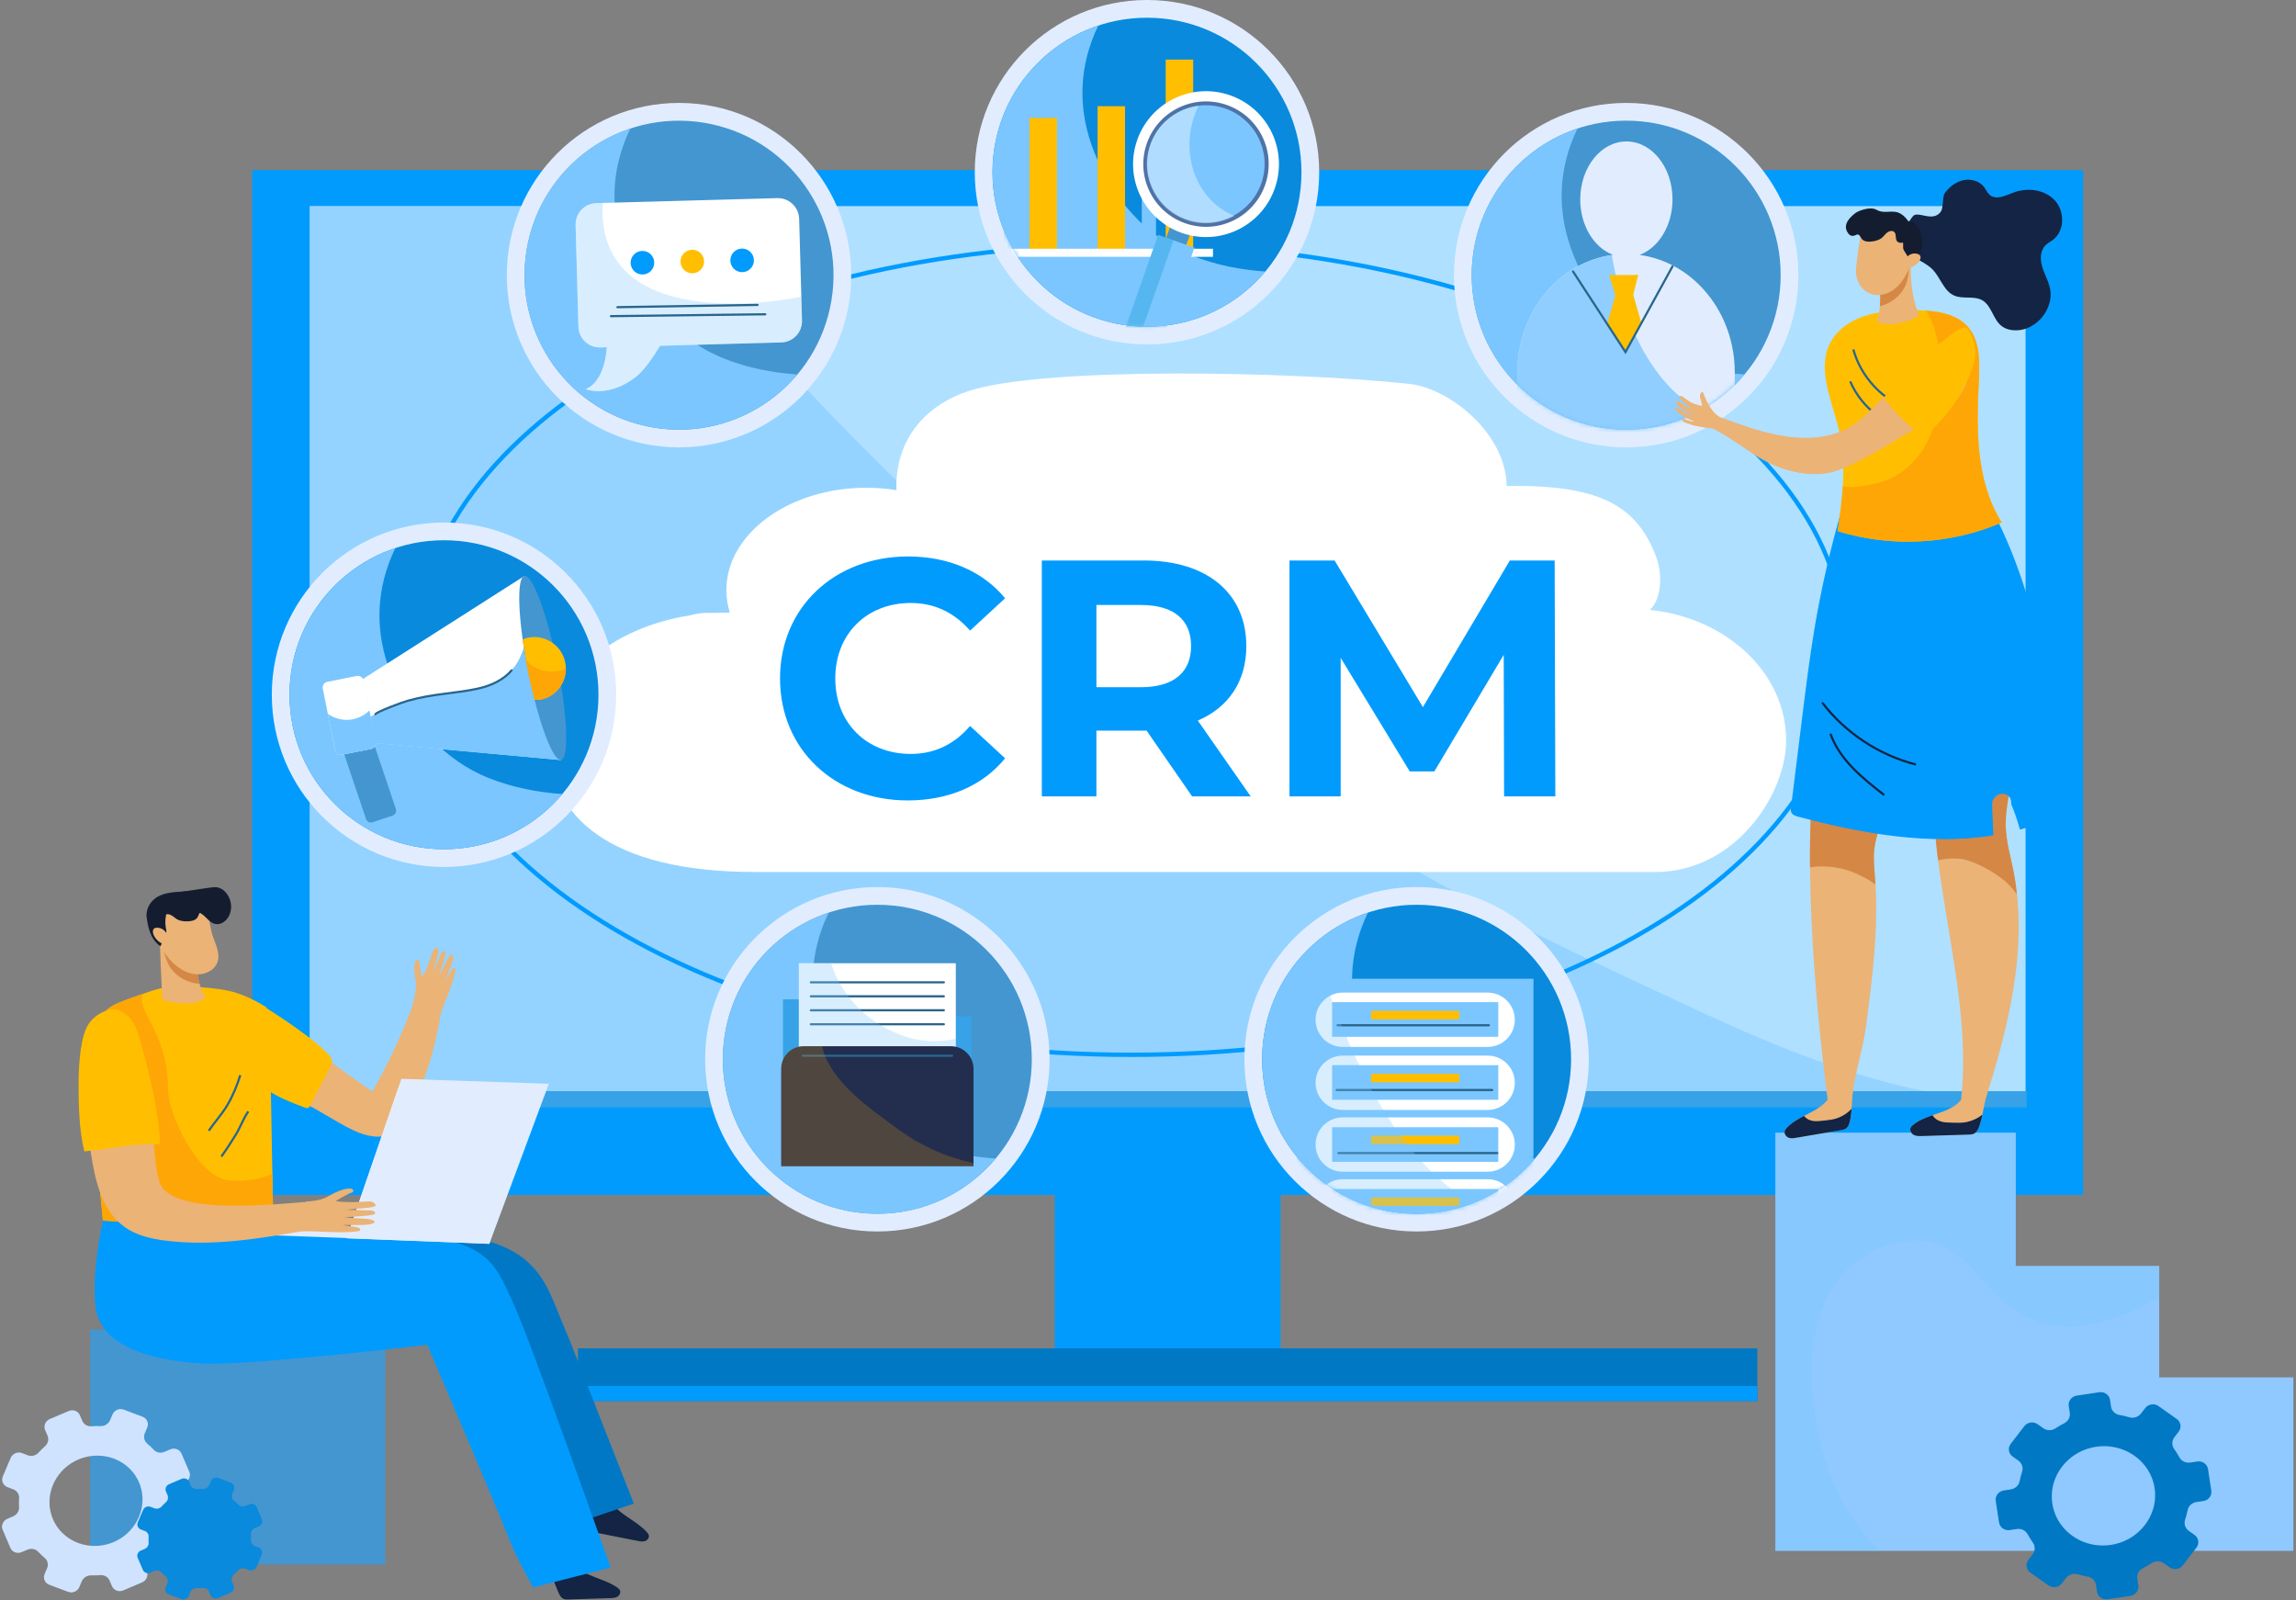 <svg width="528" height="368" viewBox="0 0 528 368" fill="none" xmlns="http://www.w3.org/2000/svg">
<rect x="0" y="0" width="528" height="368" fill="#808080" stroke="none"/>
<path d="M294.49 273.132H242.551V311.22H294.49V273.132Z" fill="#019BFE"/>
<path d="M404.129 310.038H132.906V322.153H404.129V310.038Z" fill="#0078C4"/>
<path d="M404.129 318.699H132.906V322.162H404.129V318.699Z" fill="#019BFE"/>
<path d="M479.057 39.121H57.984V274.784H479.057V39.121Z" fill="#019BFE"/>
<path d="M465.81 47.394H71.223V250.918H465.81V47.394Z" fill="#AFE0FF"/>
<path opacity="0.5" d="M437.208 249.72C421.581 245.952 406.664 239.861 392.103 233.118C377.492 226.349 362.824 219.557 348.445 212.326C271.284 173.543 202.702 115.753 149.614 47.394H71.231V250.918H442.546C440.753 250.546 438.976 250.15 437.208 249.72Z" fill="#7BC6FF"/>
<path d="M466.074 250.918H70.967V254.637H466.074V250.918Z" fill="#37A2E7"/>
<path d="M379.414 140.247C382.397 137.462 382.133 131.471 380.934 128.232C376.563 116.447 368.183 111.737 348.531 111.737C347.845 111.737 347.16 111.753 346.482 111.77C346.341 99.638 333.293 89.259 324.103 88.275C297.435 85.416 240.588 84.243 222.944 89.846C214.102 92.655 206.127 99.754 206.127 111.976C206.127 112.216 206.144 112.456 206.152 112.704C203.929 112.348 201.615 112.158 199.243 112.158C181.459 112.158 167.039 122.695 167.039 135.702C167.039 137.479 167.32 139.214 167.832 140.884C167.567 140.884 167.303 140.867 167.039 140.867C166.212 140.867 165.394 140.892 164.584 140.925H162.791C161.386 140.925 160.022 141.123 158.709 141.495C140.197 144.33 126.289 156.412 126.289 170.882C126.289 187.459 140.007 200.508 173.575 200.508H380.777C398.826 200.508 410.751 182.84 410.751 170.262C410.751 154.784 397.057 142.032 379.414 140.247Z" fill="white"/>
<path d="M179.379 156.007C179.379 139.661 191.932 127.959 208.823 127.959C218.195 127.959 226.029 131.372 231.136 137.57L223.079 145.007C219.434 140.826 214.864 138.652 209.443 138.652C199.295 138.652 192.089 145.784 192.089 156.007C192.089 166.237 199.295 173.361 209.443 173.361C214.864 173.361 219.443 171.188 223.079 166.932L231.136 174.369C226.021 180.642 218.195 184.055 208.741 184.055C191.932 184.055 179.379 172.353 179.379 156.007Z" fill="#019BFE"/>
<path d="M274.142 183.121L263.68 168.006H263.06H252.135V183.121H239.582V128.884H263.06C277.547 128.884 286.612 136.396 286.612 148.569C286.612 156.701 282.505 162.667 275.456 165.692L287.62 183.129H274.142V183.121ZM262.366 139.115H252.135V158.023H262.366C270.035 158.023 273.91 154.461 273.91 148.569C273.91 142.594 270.035 139.115 262.366 139.115Z" fill="#019BFE"/>
<path d="M345.887 183.121L345.805 150.577L329.847 177.386H324.195L308.311 151.272V183.121H296.535V128.885H306.915L327.219 162.593L347.21 128.885H357.515L357.672 183.129H345.887V183.121Z" fill="#019BFE"/>
<path d="M88.603 305.725H20.756V359.754H88.603V305.725Z" fill="#4496D0"/>
<path opacity="0.4" d="M36.094 339.566C40.118 330.607 52.903 328.608 61.398 326.847C71.951 324.657 81.992 322.451 88.603 314.113V305.725H20.756V359.754H40.788C37.019 353.92 33.061 346.317 36.094 339.566Z" fill="#4496D0"/>
<path d="M43.524 338.409L41.739 334.244C41.326 333.277 40.177 332.839 39.161 333.268L37.814 333.847C36.954 334.219 35.962 334.02 35.351 333.359C34.88 332.855 34.384 332.384 33.863 331.954C33.161 331.376 32.946 330.417 33.301 329.574L33.855 328.244C34.277 327.261 33.806 326.145 32.797 325.773L28.459 324.137C27.459 323.757 26.302 324.253 25.88 325.236L25.31 326.558C24.955 327.401 24.087 327.946 23.162 327.922C22.467 327.897 21.757 327.913 21.054 327.963C20.129 328.046 19.277 327.542 18.922 326.715L18.369 325.418C17.955 324.451 16.807 324.021 15.798 324.451L11.452 326.302C10.443 326.732 9.964 327.864 10.377 328.831L10.931 330.128C11.278 330.955 11.055 331.921 10.361 332.533C9.832 333.004 9.336 333.5 8.865 334.02C8.245 334.706 7.253 334.954 6.394 334.632L5.047 334.12C4.039 333.74 2.882 334.235 2.46 335.227L0.651 339.483C0.229 340.466 0.708 341.574 1.708 341.954L3.055 342.466C3.915 342.789 4.46 343.607 4.394 344.516C4.353 345.185 4.345 345.879 4.386 346.557C4.435 347.458 3.89 348.301 3.031 348.672L1.684 349.251C0.675 349.681 0.196 350.813 0.609 351.771L2.394 355.936C2.807 356.903 3.964 357.341 4.973 356.903L6.32 356.333C7.179 355.961 8.171 356.16 8.782 356.821C9.245 357.325 9.749 357.788 10.27 358.226C10.972 358.812 11.187 359.771 10.823 360.606L10.262 361.928C9.848 362.92 10.319 364.027 11.328 364.407L15.666 366.035C16.674 366.415 17.823 365.919 18.244 364.936L18.806 363.614C19.17 362.779 20.029 362.217 20.955 362.25C21.657 362.275 22.36 362.258 23.062 362.201C23.988 362.118 24.847 362.622 25.203 363.448L25.756 364.738C26.178 365.704 27.327 366.142 28.335 365.704L32.682 363.853C33.69 363.424 34.169 362.291 33.756 361.325L33.202 360.035C32.847 359.209 33.07 358.242 33.764 357.631C34.293 357.151 34.797 356.664 35.26 356.143C35.88 355.449 36.871 355.209 37.731 355.532L39.086 356.036C40.086 356.416 41.243 355.92 41.665 354.937L43.474 350.681C43.896 349.697 43.425 348.59 42.417 348.21L41.07 347.697C40.21 347.375 39.673 346.557 39.731 345.64C39.772 344.97 39.78 344.284 39.739 343.598C39.681 342.698 40.227 341.855 41.086 341.483L42.441 340.904C43.458 340.499 43.945 339.376 43.524 338.409ZM26.938 354.209C21.029 357.275 13.906 354.589 11.881 348.54C10.286 343.78 12.575 338.392 17.228 335.979C23.128 332.921 30.244 335.607 32.277 341.656C33.863 346.416 31.574 351.805 26.938 354.209Z" fill="#CFE3FF"/>
<path d="M60.217 349.325L59.027 346.557C58.755 345.912 57.986 345.623 57.317 345.912L56.416 346.293C55.846 346.541 55.184 346.408 54.78 345.97C54.466 345.64 54.135 345.326 53.788 345.036C53.325 344.648 53.176 344.012 53.416 343.45L53.788 342.566C54.069 341.913 53.755 341.169 53.086 340.921L50.201 339.83C49.532 339.574 48.763 339.905 48.491 340.566L48.111 341.442C47.871 342.004 47.301 342.367 46.681 342.351C46.218 342.334 45.747 342.342 45.276 342.384C44.664 342.433 44.094 342.103 43.855 341.557L43.483 340.698C43.21 340.062 42.441 339.764 41.772 340.053L38.88 341.285C38.21 341.574 37.888 342.318 38.161 342.962L38.533 343.822C38.764 344.375 38.615 345.02 38.153 345.425C37.805 345.739 37.475 346.069 37.161 346.417C36.748 346.871 36.087 347.036 35.516 346.821L34.616 346.483C33.946 346.235 33.178 346.557 32.897 347.218L31.69 350.053C31.409 350.706 31.723 351.441 32.392 351.697L33.285 352.036C33.864 352.251 34.219 352.796 34.178 353.4C34.153 353.846 34.145 354.309 34.178 354.755C34.211 355.35 33.847 355.92 33.277 356.16L32.384 356.54C31.715 356.821 31.393 357.581 31.665 358.217L32.855 360.986C33.136 361.63 33.897 361.92 34.574 361.63L35.475 361.25C36.045 361.002 36.706 361.135 37.111 361.573C37.425 361.903 37.756 362.217 38.103 362.506C38.566 362.895 38.715 363.531 38.475 364.093L38.103 364.969C37.83 365.63 38.144 366.366 38.814 366.614L41.698 367.704C42.367 367.952 43.136 367.63 43.417 366.977L43.788 366.093C44.028 365.531 44.598 365.167 45.218 365.184C45.681 365.201 46.152 365.184 46.623 365.151C47.243 365.093 47.813 365.432 48.044 365.977L48.416 366.837C48.689 367.481 49.458 367.771 50.127 367.481L53.019 366.25C53.689 365.961 54.011 365.209 53.73 364.572L53.366 363.713C53.127 363.168 53.276 362.523 53.738 362.11C54.094 361.796 54.424 361.465 54.738 361.118C55.151 360.664 55.813 360.498 56.383 360.713L57.284 361.052C57.953 361.308 58.713 360.978 59.002 360.317L60.201 357.482C60.482 356.821 60.168 356.094 59.498 355.837L58.597 355.499C58.027 355.284 57.672 354.738 57.705 354.135C57.73 353.689 57.738 353.234 57.713 352.78C57.672 352.185 58.036 351.615 58.614 351.375L59.515 350.995C60.176 350.722 60.49 349.97 60.217 349.325Z" fill="#098ADD"/>
<path d="M59.893 231.283C68.132 238.324 76.726 244.902 85.626 250.984C89.56 244.067 92.915 236.795 95.659 229.267C97.601 230.258 99.543 231.25 101.485 232.242C100.369 240.15 98.039 247.861 94.609 254.992C93.609 257.067 92.436 259.19 90.527 260.372C86.742 262.719 81.974 260.48 78.123 258.248C74.007 255.868 69.884 253.488 65.768 251.1C65.148 250.736 64.504 250.365 64.049 249.794C63.388 248.96 63.198 247.828 63.041 246.753C62.306 241.778 61.562 236.803 59.893 231.283Z" fill="#EBB376"/>
<path d="M75.256 242.167C75.777 242.696 76.314 243.299 76.331 244.043C76.347 244.547 76.107 245.026 75.868 245.481C74.356 248.389 72.843 251.29 71.331 254.199C71.215 254.414 71.091 254.645 70.868 254.744C70.604 254.86 70.298 254.761 70.033 254.662C65.24 252.86 60.133 250.819 57.315 246.547C55.538 243.853 54.894 240.58 54.555 237.374C54.357 235.489 54.274 233.465 55.249 231.837C56.224 230.209 57.629 229.44 59.183 230.515C59.183 230.515 70.488 237.308 75.256 242.167Z" fill="#FFBF00"/>
<path d="M94.693 231.862C95.247 229.853 95.941 226.87 95.544 225.226C95.28 224.118 95.065 222.11 95.528 221.127C95.652 220.871 95.983 220.623 96.263 220.804C96.462 220.928 96.462 221.176 96.462 221.375C96.462 222.168 97.197 225.292 97.156 224.565C97.999 223.242 98.834 220.92 99.263 219.424C99.362 219.077 99.453 218.714 99.701 218.441C99.949 218.168 100.519 217.821 100.8 218.135C101.148 218.524 100.015 221.73 99.619 223.523L101.428 219.276C101.577 218.929 102.015 218.507 102.346 218.796C102.792 219.185 101.486 222.556 101.065 224.432C101.693 223.118 102.321 221.796 102.949 220.482C103.197 219.953 103.957 219.094 104.164 219.689C104.536 220.771 103.156 223.399 102.47 225.374C102.949 224.581 103.437 223.788 103.916 222.994C104.073 222.73 104.461 222.449 104.718 222.697C104.85 222.821 104.825 223.011 104.792 223.168C104.007 226.606 102.784 229.168 101.412 232.853C99.503 231.754 96.321 233.399 94.693 231.862Z" fill="#EBB376"/>
<path d="M132.146 359.903C134.749 362.63 138.947 362.903 141.997 365.085C142.211 365.242 142.426 365.415 142.55 365.655C142.806 366.184 142.484 366.845 141.997 367.142C141.509 367.44 140.914 367.465 140.344 367.481C137.129 367.589 133.914 367.688 130.7 367.787C130.353 367.795 129.989 367.803 129.667 367.68C128.956 367.415 128.593 366.613 128.303 365.895C127.427 363.729 126.56 361.564 125.684 359.399C127.824 359.308 129.973 359.399 132.146 359.903Z" fill="#132444"/>
<path d="M140.369 345.086C142.294 348.334 146.319 349.54 148.798 352.358C148.972 352.557 149.145 352.771 149.211 353.044C149.344 353.614 148.873 354.185 148.335 354.366C147.798 354.54 147.203 354.432 146.65 354.325C143.493 353.697 140.336 353.077 137.179 352.449C136.84 352.383 136.485 352.309 136.196 352.11C135.568 351.689 135.394 350.829 135.27 350.069C134.906 347.763 134.543 345.458 134.188 343.144C136.287 343.532 138.369 344.111 140.369 345.086Z" fill="#132444"/>
<path d="M33.705 280.412C33.705 280.412 29.192 293.387 33.705 300.593C38.225 307.799 48.183 308.278 59.695 308.278C71.215 308.278 103.031 305.394 103.031 305.394C103.031 305.394 115.278 320.765 129.599 351.218L145.755 345.739C131.591 309.749 131.756 309.898 129.599 304.84C125.112 294.32 123.757 284.238 97.287 283.313C85.09 282.875 33.705 280.412 33.705 280.412Z" fill="#0078C5"/>
<path d="M23.673 280.668C23.673 280.668 21.003 292.304 22.003 300.593C23.458 312.708 44.366 313.501 48.622 313.559C60.142 313.716 98.271 309.245 98.271 309.245C98.271 309.245 110.89 338.847 114.494 347.524C118.568 357.341 117.502 355.672 122.609 365.027L140.401 360.44C140.401 360.44 122.187 308.741 118.047 299.742C113.271 289.346 112.039 284.238 85.578 283.313C73.38 282.875 23.673 280.668 23.673 280.668Z" fill="#019BFE"/>
<path opacity="0.4" d="M42.291 299.915C45.076 294.155 53.77 293.552 59.299 293.122C67.273 292.502 75.389 291.783 83.38 291.767C91.743 291.75 101.18 292.767 107.428 298.973C113.89 305.394 116.65 314.204 119.617 322.583C122.526 330.806 125.633 338.954 128.493 347.202C129.336 349.631 132.079 356.176 133.352 362.258L140.409 360.44C140.409 360.44 122.196 308.741 118.055 299.742C113.279 289.346 112.047 284.238 85.586 283.313C73.38 282.867 23.673 280.668 23.673 280.668C23.673 280.668 21.003 292.304 22.003 300.593C23.458 312.708 44.366 313.501 48.622 313.559C48.638 313.559 48.655 313.559 48.663 313.559C44.01 310.41 39.663 305.353 42.291 299.915Z" fill="#019BFE"/>
<path d="M92.306 248.067L79.703 284.718L112.528 286.007L126.213 249.208L92.306 248.067Z" fill="#E1EDFF"/>
<path d="M60.092 283.966L60.051 282.644L80.95 283.098L80.397 284.701L60.092 283.966Z" fill="#E1EDFF"/>
<path d="M109.338 284.453C95.132 279.578 89.661 263.455 91.81 249.53L79.703 284.726L112.528 286.015L112.784 285.329C111.618 285.123 110.47 284.842 109.338 284.453Z" fill="#E1EDFF"/>
<path d="M61.265 231.614C59.257 230.333 56.356 228.862 53.612 228.085C50.175 227.11 42.935 226.647 39.373 226.887C36.696 227.068 34.051 228.085 29.068 229.886C23.986 231.721 23.11 232.911 21.226 239.15C19.912 243.497 23.672 280.668 23.672 280.668L62.868 282.991L62.306 251.629L61.265 231.614Z" fill="#FFBF00"/>
<path d="M52.67 271.413C45.58 270.71 38.646 256.422 38.646 250.34C38.646 237.084 30.895 232.233 33.002 228.49C31.862 228.887 30.572 229.358 29.068 229.903C23.986 231.738 23.11 232.928 21.226 239.167C19.912 243.514 23.672 280.685 23.672 280.685L62.868 283.007L62.636 269.942C59.513 271.157 56.182 271.76 52.67 271.413Z" fill="#FFA607"/>
<path d="M48.008 260.009C49.338 258.025 51.082 256.182 52.322 254.05C53.594 251.869 54.545 249.546 55.255 247.216" stroke="#29658C" stroke-width="0.5" stroke-miterlimit="10"/>
<path d="M50.908 265.934C52.057 264.339 53.172 262.628 54.206 260.951C55.272 259.223 55.966 257.174 57.106 255.571" stroke="#29658C" stroke-width="0.5" stroke-miterlimit="10"/>
<path d="M28.383 237.464C33.87 240.77 33.027 246.596 34.292 252.43C35.49 257.959 35.06 266.33 36.639 271.735C38.986 279.776 63.885 276.842 71.892 276.239C70.777 278.305 70.314 280.644 70.579 282.916C59.868 284.776 48.91 286.643 38.118 285.28C35.126 284.899 32.11 284.247 29.598 282.759C24.143 279.511 22.301 273.181 21.276 267.372C20.185 261.165 19.557 254.885 19.383 248.596C19.301 245.662 19.392 242.522 21.251 240.092C23.11 237.655 27.201 236.745 28.383 237.464Z" fill="#EBB376"/>
<path d="M31.045 235.903C32.441 238.927 36.648 254.81 36.796 263.099C30.541 262.86 25.624 264.157 19.384 264.76C18.211 259.827 18.07 254.414 18.07 249.348C18.07 244.39 18.558 238.15 20.409 235.415C22.169 232.828 25.715 231.498 27.334 232.299C27.921 232.58 29.871 233.374 31.045 235.903Z" fill="#FFBF00"/>
<path d="M70.406 276.305C72.959 276.082 74.124 275.892 75.843 274.875C76.992 274.189 79.215 273.223 80.545 273.297C80.892 273.313 81.322 273.545 81.24 273.892C81.182 274.132 80.909 274.231 80.669 274.305C79.76 274.611 76.496 276.52 77.314 276.198C79.207 276.512 82.24 276.445 84.157 276.288C84.603 276.255 85.058 276.206 85.487 276.338C85.909 276.47 86.553 276.9 86.322 277.288C86.033 277.776 81.843 277.892 79.612 278.189C81.504 278.239 83.397 278.288 85.289 278.338C85.752 278.354 86.429 278.619 86.239 279.057C85.983 279.635 81.537 279.652 79.19 279.958L84.562 280.288C85.281 280.338 86.603 280.743 86.008 281.172C84.934 281.949 81.297 281.61 78.727 281.693C79.851 281.858 80.983 282.032 82.107 282.197C82.479 282.255 82.975 282.528 82.802 282.875C82.719 283.057 82.487 283.098 82.297 283.123C78 283.668 74.215 283.057 69.381 283.123C69.786 280.842 69.356 278.495 70.406 276.305Z" fill="#EBB376"/>
<path d="M45.257 221.912C45.315 224.54 45.976 227.151 47.183 229.506C45.48 230.845 43.059 230.845 40.877 230.63C39.795 230.523 38.704 230.374 37.704 229.977C37.597 229.928 37.473 229.878 37.407 229.787C37.332 229.688 37.324 229.556 37.316 229.44C37.051 224.73 36.853 220.011 36.721 215.301C38.886 215.945 41.258 215.507 43.448 216.053C43.654 216.102 43.877 216.168 44.034 216.309C44.233 216.482 44.332 216.739 44.406 216.986C44.968 218.738 45.224 220.557 45.257 221.912Z" fill="#EBB376"/>
<path d="M39.365 222.771C37.721 220.573 37.737 217.747 36.721 215.301C38.886 215.945 41.249 215.507 43.439 216.053C43.654 216.102 43.869 216.168 44.034 216.309C44.233 216.482 44.332 216.739 44.406 216.986C44.968 218.738 45.233 220.557 45.257 221.912C45.29 223.366 45.514 224.812 45.91 226.217C43.34 226.027 40.886 224.812 39.365 222.771Z" fill="#D58745"/>
<path d="M47.655 209.838C48.2 211.425 48.291 213.111 48.762 214.714C49.415 216.904 50.77 219.16 49.985 221.3C49.349 223.036 47.366 224.085 45.465 224.052C43.556 224.027 41.771 223.102 40.325 221.887C37.556 219.557 35.854 216.086 35.747 212.549C35.714 211.375 35.763 210.351 37.052 209.334C38.515 208.177 39.92 207.665 41.755 207.227C44.366 206.624 47.118 208.26 47.655 209.838Z" fill="#EBB376"/>
<path d="M43.87 205.227C46.011 205.64 47.746 207.533 47.928 209.632C47.945 209.789 47.945 209.954 47.845 210.07C47.672 210.293 47.3 210.21 47.052 210.061C46.804 209.913 46.548 209.706 46.259 209.747C45.788 209.813 45.697 210.417 45.49 210.83C45.102 211.59 44.11 211.822 43.234 211.855C42.366 211.888 41.457 211.805 40.705 211.375C40.201 211.086 39.788 210.64 39.259 210.384C38.73 210.127 37.986 210.119 37.656 210.599C37.243 211.194 37.763 212.061 37.425 212.698C37.193 213.127 36.639 213.301 36.144 213.276C35.226 213.218 34.4 212.582 34.012 211.772C33.623 210.962 33.623 210.012 33.879 209.152C34.144 208.243 34.681 207.417 35.408 206.797C37.127 205.318 39.623 205.128 41.928 205.012C42.837 204.962 43.854 204.946 43.87 205.227Z" fill="#141D30"/>
<path d="M41.615 205.078C43.813 204.756 46.011 204.434 48.209 204.111C48.813 204.02 49.432 203.938 50.036 204.053C50.879 204.219 51.589 204.772 52.102 205.425C53.259 206.913 53.482 208.987 52.655 210.623C52.085 211.747 50.837 212.722 49.523 212.466C48.151 212.193 47.424 210.78 46.243 210.061C45.995 209.913 45.672 209.789 45.4 209.896C45.243 209.962 45.127 210.094 44.995 210.202C44.573 210.541 43.937 210.607 43.4 210.441C42.863 210.276 42.416 209.913 42.069 209.491C41.036 208.235 40.855 206.425 41.615 205.078Z" fill="#141D30"/>
<path d="M38.409 209.532C37.996 210.871 37.913 212.309 38.194 213.681C38.227 213.863 38.268 214.053 38.26 214.243C38.243 214.458 38.161 214.656 38.078 214.854C37.69 215.763 37.301 216.672 36.913 217.582C35.293 216.557 34.103 214.466 33.74 210.871C33.674 210.235 33.797 210.161 34.153 209.623C34.731 208.756 35.954 208.648 37.004 208.706C37.351 208.723 37.706 208.747 37.996 208.929C38.293 209.103 38.483 209.483 38.409 209.532Z" fill="#141D30"/>
<path d="M38.193 214.482C37.746 213.697 36.788 213.226 35.887 213.334C34.284 213.532 35.474 216.606 38.077 217.284C38.441 217.383 38.903 217.391 39.118 217.094C39.292 216.854 39.242 216.524 39.16 216.243C38.936 215.449 38.556 214.706 38.193 214.482Z" fill="#EBB376"/>
<path d="M260.146 242.547C350.852 242.547 424.384 200.819 424.384 149.346C424.384 97.873 350.852 56.145 260.146 56.145C169.44 56.145 95.908 97.873 95.908 149.346C95.908 200.819 169.44 242.547 260.146 242.547Z" stroke="#019BFE" stroke-miterlimit="10"/>
<path d="M141.708 159.75C141.708 181.625 123.973 199.351 102.107 199.351C80.232 199.351 62.506 181.625 62.506 159.75C62.506 137.876 80.232 120.15 102.107 120.15C123.973 120.15 141.708 137.876 141.708 159.75Z" fill="#E1EDFF"/>
<path d="M137.626 159.751C137.626 179.369 121.726 195.277 102.099 195.277C82.48 195.277 66.572 179.377 66.572 159.751C66.572 140.132 82.48 124.224 102.099 124.224C121.726 124.224 137.626 140.132 137.626 159.751Z" fill="#098ADD"/>
<path d="M112.478 178.939C101.892 174.75 94.322 165.824 90.091 155.412C85.951 145.222 86.463 135.256 90.909 126.034C76.778 130.727 66.58 144.041 66.58 159.75C66.58 179.369 82.488 195.277 102.107 195.277C113.032 195.277 122.8 190.344 129.32 182.584C123.568 182.195 117.916 181.088 112.478 178.939Z" fill="#7BC6FF"/>
<mask id="mask0_2202_3197" style="mask-type:luminance" maskUnits="userSpaceOnUse" x="66" y="124" width="72" height="72">
<path d="M137.624 159.751C137.624 179.369 121.724 195.277 102.097 195.277C82.478 195.277 66.57 179.377 66.57 159.751C66.57 140.132 82.478 124.224 102.097 124.224C121.724 124.224 137.624 140.132 137.624 159.751Z" fill="white"/>
</mask>
<g mask="url(#mask0_2202_3197)">
<path d="M91.041 186.022C91.256 186.642 90.917 187.311 90.306 187.518L85.686 189.079C85.066 189.286 84.397 188.955 84.182 188.336L78.257 170.766C78.05 170.147 78.381 169.477 79.001 169.271L83.62 167.709C84.24 167.502 84.909 167.833 85.116 168.453L91.041 186.022Z" fill="#4496D0"/>
<path d="M86.413 170.659C86.554 171.37 86.091 172.064 85.38 172.204L78.604 173.551C77.893 173.692 77.199 173.229 77.058 172.518L74.232 158.329C74.092 157.619 74.555 156.924 75.265 156.784L82.033 155.437C82.752 155.296 83.447 155.759 83.587 156.47L86.413 170.659Z" fill="white"/>
<path d="M129.022 174.75L86.355 170.849L83.43 156.147L120.593 132.438L129.022 174.75Z" fill="white"/>
<path d="M86.206 170.882L85.189 164.816C89.908 161.924 95.313 160.428 100.238 159.751C106.99 158.833 116.378 158.371 119.584 151.156C120.6 148.867 121.501 146.132 122.782 144.198L128.881 174.783L86.206 170.882Z" fill="#7BC6FF"/>
<path d="M128.188 152.925C130.519 164.61 130.891 174.378 129.023 174.75C127.155 175.122 123.759 165.957 121.428 154.272C119.098 142.586 118.726 132.818 120.594 132.446C122.461 132.075 125.858 141.239 128.188 152.925Z" fill="#4496D0"/>
<path d="M86.348 164.221C86.62 163.676 92.413 161.511 93.752 161.139C96.892 160.263 99.372 159.899 102.14 159.536C104.776 159.189 107.462 158.899 110.073 158.304C112.982 157.651 115.817 156.304 117.651 154.148" stroke="#29658C" stroke-width="0.5" stroke-miterlimit="10" stroke-linecap="round"/>
<path d="M122.933 160.932C122.074 157.519 121.065 152.966 120.859 151.173C120.735 150.131 120.396 148.652 120.189 147.041C120.545 146.908 121.049 146.702 121.437 146.628C125.379 145.842 129.205 148.396 129.99 152.338C130.776 156.28 128.222 160.106 124.28 160.891C123.859 160.974 123.338 160.916 122.933 160.932Z" fill="#FFBF00"/>
<path d="M124.437 154.04C122.941 153.569 121.792 152.801 120.949 151.801C121.272 153.875 122.164 157.858 122.941 160.932C123.346 160.924 123.866 160.974 124.28 160.891C127.759 160.197 130.155 157.131 130.13 153.71C128.395 154.553 126.164 154.594 124.437 154.04Z" fill="#FFA607"/>
<path d="M86.413 170.659L84.959 163.37C83.438 164.899 81.091 165.758 78.934 165.494C77.529 165.32 76.356 164.841 75.381 164.13L77.058 172.527C77.199 173.237 77.893 173.7 78.604 173.56L85.38 172.213C86.091 172.064 86.554 171.37 86.413 170.659Z" fill="#7BC6FF"/>
</g>
<path d="M195.752 63.269C195.752 85.144 178.018 102.87 156.152 102.87C134.277 102.87 116.551 85.144 116.551 63.269C116.551 41.394 134.285 23.668 156.152 23.668C178.018 23.668 195.752 41.402 195.752 63.269Z" fill="#E1EDFF"/>
<path d="M191.206 69.046C194.391 49.686 181.278 31.41 161.918 28.226C142.558 25.041 124.282 38.154 121.098 57.514C117.914 76.874 131.026 95.149 150.386 98.334C169.746 101.518 188.022 88.406 191.206 69.046Z" fill="#4496D0"/>
<path d="M166.523 82.457C155.937 78.268 148.367 69.343 144.136 58.93C139.996 48.741 140.508 38.774 144.954 29.552C130.823 34.246 120.625 47.559 120.625 63.269C120.625 82.887 136.533 98.795 156.152 98.795C167.077 98.795 176.845 93.862 183.365 86.102C177.613 85.713 171.961 84.614 166.523 82.457Z" fill="#7BC6FF"/>
<path d="M184.432 73.707C184.506 76.409 182.374 78.665 179.672 78.739L138.046 79.888C135.344 79.962 133.088 77.83 133.014 75.128L132.369 51.741C132.295 49.039 134.427 46.783 137.129 46.708L178.746 45.559C181.449 45.485 183.705 47.617 183.779 50.319L184.432 73.707Z" fill="white"/>
<path d="M134.65 89.466C134.65 89.466 137.749 88.706 139.047 83.169C140.344 77.632 139.022 72.013 139.022 72.013L154.616 74.384C154.616 74.384 150.054 83.755 146.071 86.788C139.741 91.606 134.65 89.466 134.65 89.466Z" fill="white"/>
<path d="M150.452 60.343C150.485 61.839 149.303 63.087 147.799 63.12C146.303 63.153 145.063 61.971 145.022 60.476C144.989 58.98 146.171 57.732 147.667 57.699C149.179 57.658 150.419 58.839 150.452 60.343Z" fill="#019BFE"/>
<path d="M161.914 60.071C161.947 61.567 160.765 62.806 159.27 62.847C157.774 62.88 156.526 61.699 156.493 60.203C156.46 58.707 157.642 57.459 159.146 57.426C160.641 57.385 161.881 58.575 161.914 60.071Z" fill="#FFBF00"/>
<path d="M173.375 59.806C173.408 61.302 172.226 62.542 170.731 62.583C169.235 62.616 167.987 61.434 167.954 59.93C167.921 58.434 169.103 57.195 170.598 57.154C172.094 57.12 173.342 58.302 173.375 59.806Z" fill="#019BFE"/>
<path opacity="0.3" d="M163.921 69.632C156.483 69.095 147.914 67.244 142.864 61.253C139.286 57.005 138.27 51.865 138.617 46.667L137.129 46.708C134.427 46.782 132.295 49.038 132.369 51.741L133.014 75.128C133.088 77.83 135.344 79.962 138.046 79.888L139.542 79.847C139.46 80.929 139.311 82.045 139.046 83.169C137.741 88.705 134.65 89.466 134.65 89.466C134.65 89.466 139.741 91.614 146.071 86.788C148.054 85.284 150.17 82.218 151.798 79.508L179.664 78.739C182.366 78.665 184.498 76.409 184.424 73.706L184.275 68.244C177.565 69.5 170.697 70.12 163.921 69.632Z" fill="#7BC6FF"/>
<path d="M141.988 70.632L174.218 70.112" stroke="#29658C" stroke-width="0.5" stroke-miterlimit="10" stroke-linecap="round"/>
<path d="M140.492 72.698L175.986 72.268" stroke="#29658C" stroke-width="0.5" stroke-miterlimit="10" stroke-linecap="round"/>
<path d="M303.366 39.601C303.366 61.475 285.64 79.202 263.765 79.202C241.89 79.202 224.164 61.475 224.164 39.601C224.164 17.726 241.899 2.88697e-06 263.765 2.88697e-06C285.64 -0.008 303.366 17.726 303.366 39.601Z" fill="#E1EDFF"/>
<path d="M299.292 39.601C299.292 59.219 283.384 75.128 263.765 75.128C244.146 75.128 228.238 59.219 228.238 39.601C228.238 19.982 244.146 4.074 263.765 4.074C283.384 4.074 299.292 19.974 299.292 39.601Z" fill="#098ADD"/>
<path d="M274.136 58.781C263.558 54.592 255.98 45.667 251.749 35.262C247.609 25.073 248.121 15.107 252.567 5.884C238.436 10.578 228.238 23.891 228.238 39.601C228.238 59.219 244.146 75.127 263.765 75.127C274.69 75.127 284.458 70.194 290.978 62.434C285.235 62.037 279.582 60.938 274.136 58.781Z" fill="#7BC6FF"/>
<mask id="mask1_2202_3197" style="mask-type:luminance" maskUnits="userSpaceOnUse" x="228" y="4" width="72" height="72">
<path d="M299.292 39.601C299.292 59.219 283.384 75.128 263.765 75.128C244.146 75.128 228.238 59.219 228.238 39.601C228.238 19.982 244.146 4.074 263.765 4.074C283.384 4.074 299.292 19.974 299.292 39.601Z" fill="white"/>
</mask>
<g mask="url(#mask1_2202_3197)">
<path d="M243.054 27.114H236.732V58.021H243.054V27.114Z" fill="#FFBF00"/>
<path d="M258.724 24.42H252.402V58.021H258.724V24.42Z" fill="#FFBF00"/>
<path d="M274.392 13.701H268.07V58.021H274.392V13.701Z" fill="#FFBF00"/>
<path d="M234.038 33.114H230.773V58.029H234.038V33.114Z" fill="#7BC6FF"/>
<path d="M248.973 33.114H245.717V58.029H248.973V33.114Z" fill="#7BC6FF"/>
<path d="M265.838 33.114H262.574V58.029H265.838V33.114Z" fill="#7BC6FF"/>
<path d="M278.945 57.195H186.529V59.054H278.945V57.195Z" fill="white"/>
<path d="M262.667 85.11C262.221 86.383 260.816 87.052 259.544 86.606C258.271 86.16 257.593 84.755 258.048 83.482L270.278 48.749C270.725 47.476 272.13 46.799 273.402 47.253C274.675 47.7 275.353 49.104 274.898 50.377L262.667 85.11Z" fill="#4496D0"/>
<path d="M266.319 54.022L256.047 83.201C255.237 85.507 256.443 88.036 258.757 88.846C261.063 89.656 263.592 88.449 264.402 86.135L274.674 56.955L266.319 54.022Z" fill="#7BC6FF"/>
<path opacity="0.3" d="M263.046 87.97C260.74 87.16 259.525 84.631 260.344 82.325L269.872 55.277L266.327 54.029L256.055 83.21C255.245 85.515 256.451 88.044 258.765 88.854C260.327 89.407 261.988 89.027 263.153 88.003C263.112 87.986 263.079 87.978 263.046 87.97Z" fill="#0093CC"/>
<path d="M293.374 42.667C290.656 51.517 281.268 56.492 272.417 53.773C263.558 51.055 258.591 41.667 261.31 32.816C264.029 23.965 273.417 18.991 282.268 21.709C291.127 24.428 296.093 33.816 293.374 42.667Z" fill="white"/>
<path d="M291.118 41.972C288.779 49.584 280.714 53.856 273.103 51.517C265.492 49.179 261.219 41.113 263.558 33.502C265.897 25.891 273.962 21.618 281.573 23.957C289.184 26.296 293.457 34.361 291.118 41.972Z" fill="#4E73A8"/>
<path d="M290.22 41.659C288.03 48.782 280.476 52.782 273.353 50.592C266.229 48.402 262.23 40.849 264.42 33.733C266.61 26.61 274.155 22.61 281.286 24.8C288.41 26.982 292.41 34.535 290.22 41.659Z" fill="#7BC6FF"/>
<path opacity="0.4" d="M274.449 27.279C274.772 26.246 275.16 25.255 275.615 24.321C270.483 24.965 265.946 28.527 264.326 33.791C262.128 40.948 266.144 48.534 273.301 50.741C276.97 51.873 280.755 51.36 283.87 49.633C275.755 46.41 271.549 36.684 274.449 27.279Z" fill="white"/>
</g>
<path d="M241.362 243.572C241.362 265.446 223.627 283.172 201.761 283.172C179.886 283.172 162.16 265.446 162.16 243.572C162.16 221.705 179.886 203.971 201.761 203.971C223.627 203.971 241.362 221.705 241.362 243.572Z" fill="#E1EDFF"/>
<path d="M237.28 243.572C237.28 263.19 221.38 279.098 201.753 279.098C182.135 279.098 166.227 263.19 166.227 243.572C166.227 223.953 182.135 208.045 201.753 208.045C221.38 208.045 237.28 223.953 237.28 243.572Z" fill="#4496D0"/>
<path d="M212.132 262.76C201.546 258.571 193.976 249.646 189.745 239.233C185.605 229.044 186.117 219.077 190.563 209.855C176.432 214.549 166.234 227.862 166.234 243.572C166.234 263.19 182.142 279.098 201.761 279.098C212.686 279.098 222.454 274.165 228.974 266.397C223.223 266.016 217.57 264.917 212.132 262.76Z" fill="#7BC6FF"/>
<path d="M206.9 233.68C205.586 231.374 202.809 229.787 199.586 229.787H180.059V233.68V235.936V265.066H223.444V233.68H206.9Z" fill="#37A2E7"/>
<path d="M219.802 221.49H183.713V250.521H219.802V221.49Z" fill="white"/>
<path d="M217.05 225.878H186.465" stroke="#29658C" stroke-width="0.5" stroke-miterlimit="10" stroke-linecap="round"/>
<path d="M217.05 229.093H186.465" stroke="#29658C" stroke-width="0.5" stroke-miterlimit="10" stroke-linecap="round"/>
<path d="M217.05 232.308H186.465" stroke="#29658C" stroke-width="0.5" stroke-miterlimit="10" stroke-linecap="round"/>
<path d="M217.05 235.522H186.465" stroke="#29658C" stroke-width="0.5" stroke-miterlimit="10" stroke-linecap="round"/>
<path opacity="0.3" d="M208.753 238.514C200.58 236.035 193.671 229.688 191.134 221.498H183.713V250.53H219.802V238.844C216.24 239.646 212.513 239.646 208.753 238.514Z" fill="#7BC6FF"/>
<path d="M223.875 268.165V245.77C223.875 242.902 221.553 240.572 218.685 240.572H184.836C181.969 240.572 179.646 242.894 179.646 245.77V268.165H223.875Z" fill="#232E4F"/>
<path d="M218.942 242.761H184.613" stroke="#29658C" stroke-width="0.5" stroke-miterlimit="10" stroke-linecap="round"/>
<path opacity="0.2" d="M206.802 259.843C200.695 255.397 190.778 248.728 189.051 240.58H184.836C181.969 240.58 179.646 242.902 179.646 245.778V268.173H223.875V267.446C217.851 266.165 212.049 263.661 206.802 259.843Z" fill="#FFA607"/>
<path d="M365.372 243.572C365.372 265.446 347.637 283.172 325.771 283.172C303.896 283.172 286.17 265.446 286.17 243.572C286.17 221.705 303.896 203.971 325.771 203.971C347.645 203.971 365.372 221.705 365.372 243.572Z" fill="#E1EDFF"/>
<path d="M361.298 243.572C361.298 263.19 345.389 279.098 325.771 279.098C306.152 279.098 290.244 263.19 290.244 243.572C290.244 223.953 306.152 208.045 325.771 208.045C345.389 208.045 361.298 223.953 361.298 243.572Z" fill="#098ADD"/>
<path d="M336.142 262.76C325.556 258.571 317.986 249.646 313.755 239.233C309.615 229.044 310.127 219.077 314.573 209.855C300.442 214.549 290.244 227.862 290.244 243.572C290.244 263.19 306.152 279.098 325.771 279.098C336.696 279.098 346.464 274.165 352.984 266.405C347.241 266.016 341.588 264.917 336.142 262.76Z" fill="#7BC6FF"/>
<mask id="mask2_2202_3197" style="mask-type:luminance" maskUnits="userSpaceOnUse" x="290" y="208" width="72" height="72">
<path d="M361.298 243.572C361.298 263.19 345.389 279.098 325.771 279.098C306.152 279.098 290.244 263.19 290.244 243.572C290.244 223.953 306.152 208.045 325.771 208.045C345.389 208.045 361.298 223.953 361.298 243.572Z" fill="white"/>
</mask>
<g mask="url(#mask2_2202_3197)">
<path d="M352.643 225.06H298.25V289.395H352.643V225.06Z" fill="#7BC6FF"/>
<path d="M348.354 248.968C348.354 252.422 345.553 255.224 342.107 255.224H308.787C305.341 255.224 302.539 252.422 302.539 248.968C302.539 245.522 305.332 242.729 308.787 242.729H342.107C345.553 242.729 348.354 245.522 348.354 248.968Z" fill="white"/>
<path d="M348.354 263.182C348.354 266.628 345.553 269.429 342.107 269.429H308.787C305.341 269.429 302.539 266.628 302.539 263.182C302.539 259.736 305.332 256.934 308.787 256.934H342.107C345.553 256.934 348.354 259.736 348.354 263.182Z" fill="white"/>
<path d="M348.354 277.388C348.354 280.834 345.553 283.635 342.107 283.635H308.787C305.341 283.635 302.539 280.834 302.539 277.388C302.539 273.942 305.332 271.148 308.787 271.148H342.107C345.553 271.148 348.354 273.942 348.354 277.388Z" fill="white"/>
<path d="M344.554 244.927H306.342V252.893H344.554V244.927Z" fill="#7BC6FF"/>
<path d="M344.554 259.199H306.342V267.165H344.554V259.199Z" fill="#7BC6FF"/>
<path d="M344.554 273.404H306.342V281.371H344.554V273.404Z" fill="#7BC6FF"/>
<path d="M335.588 246.918H315.316V248.885H335.588V246.918Z" fill="#FFBF00"/>
<path d="M348.354 234.49C348.354 237.944 345.553 240.737 342.107 240.737H308.787C305.341 240.737 302.539 237.944 302.539 234.49C302.539 231.043 305.341 228.242 308.787 228.242H342.107C345.553 228.242 348.354 231.035 348.354 234.49Z" fill="white"/>
<path d="M344.554 230.44H306.342V238.407H344.554V230.44Z" fill="#7BC6FF"/>
<path d="M335.58 232.432H315.309V234.399H335.58V232.432Z" fill="#FFBF00"/>
<path d="M335.588 261.132H315.316V263.091H335.588V261.132Z" fill="#FFBF00"/>
<path d="M335.588 275.338H315.316V277.297H335.588V275.338Z" fill="#FFBF00"/>
<path d="M307.59 235.754H342.381" stroke="#29658C" stroke-width="0.5" stroke-miterlimit="10" stroke-linecap="round"/>
<path d="M307.391 250.637H343.157" stroke="#29658C" stroke-width="0.5" stroke-miterlimit="10" stroke-linecap="round"/>
<path d="M307.779 265.14H344.314" stroke="#29658C" stroke-width="0.5" stroke-miterlimit="10" stroke-linecap="round"/>
<path opacity="0.3" d="M328.249 268.471C316.605 256.43 310.101 240.547 304.399 225.06H298.242V289.395H352.635V282.296C343.545 279.974 335.124 275.578 328.249 268.471Z" fill="#7BC6FF"/>
</g>
<path d="M413.565 63.269C413.565 85.144 395.831 102.87 373.964 102.87C352.098 102.87 334.363 85.144 334.363 63.269C334.363 41.394 352.098 23.668 373.964 23.668C395.839 23.668 413.565 41.402 413.565 63.269Z" fill="#E1EDFF"/>
<path d="M409.491 63.269C409.491 82.888 393.583 98.796 373.964 98.796C354.346 98.796 338.438 82.888 338.438 63.269C338.438 43.65 354.346 27.742 373.964 27.742C393.583 27.742 409.491 43.65 409.491 63.269Z" fill="#4496D0"/>
<path d="M384.335 82.458C373.749 78.268 366.18 69.343 361.948 58.93C357.808 48.741 358.321 38.774 362.767 29.552C348.635 34.246 338.438 47.559 338.438 63.269C338.438 82.887 354.346 98.796 373.964 98.796C384.889 98.796 394.657 93.862 401.177 86.102C395.434 85.714 389.781 84.615 384.335 82.458Z" fill="#7BC6FF"/>
<mask id="mask3_2202_3197" style="mask-type:luminance" maskUnits="userSpaceOnUse" x="338" y="27" width="72" height="72">
<path d="M409.446 63.269C409.446 82.887 393.546 98.795 373.919 98.795C354.301 98.795 338.393 82.887 338.393 63.269C338.393 43.65 354.301 27.742 373.919 27.742C393.538 27.742 409.446 43.65 409.446 63.269Z" fill="white"/>
</mask>
<g mask="url(#mask3_2202_3197)">
<path d="M377.052 58.616C381.415 56.972 384.605 51.898 384.622 45.873C384.638 38.51 379.903 32.535 374.035 32.527C368.176 32.519 363.416 38.469 363.4 45.832C363.391 51.848 366.557 56.939 370.92 58.6C358.557 60.228 348.954 71.69 348.93 85.631L348.896 103.82L398.902 103.911L398.935 85.722C398.968 71.797 389.406 60.294 377.052 58.616Z" fill="#E1EDFF"/>
<path opacity="0.8" d="M370.672 58.657C358.433 60.409 348.963 71.805 348.93 85.639L348.896 103.828L398.902 103.919L398.91 97.713C382.06 93.581 373.705 76.846 370.672 58.657Z" fill="#7BC6FF"/>
<path d="M371.531 67.987L370.027 63.26L376.754 63.203L375.539 67.93L371.531 67.987Z" fill="#FFBF00"/>
<path d="M373.804 80.962L369.523 74.731L371.606 67.368H375.465L377.473 74.301L373.804 80.962Z" fill="#FFBF00"/>
<path d="M361.738 62.417L373.804 80.962L384.605 61.277" stroke="#29658C" stroke-width="0.5" stroke-miterlimit="10" stroke-linecap="round"/>
</g>
<path d="M496.545 316.724V291.106H463.555V260.463H408.277V291.106V301.196V316.724V331.839V356.606H527.394V316.724H496.545Z" fill="#8FC9FF"/>
<path opacity="0.4" d="M417.64 327.186C415.599 315.584 415.805 300.799 424.838 291.916C429.466 287.362 435.978 284.652 442.514 285.304C449.845 286.032 453.803 292.304 458.489 297.13C470.48 309.468 483.826 305.254 496.544 298.403V291.114H463.554V260.463H408.285V356.606H432.317C424.144 349.218 419.491 337.731 417.64 327.186Z" fill="#7BC6FF"/>
<path d="M508.52 342.764L507.768 337.814C507.594 336.665 506.479 335.88 505.289 336.062L503.685 336.301C502.661 336.458 501.653 335.971 501.181 335.095C500.818 334.425 500.421 333.789 499.983 333.178C499.396 332.359 499.429 331.277 500.041 330.475L501.008 329.211C501.735 328.277 501.537 326.955 500.562 326.277L496.38 323.319C495.413 322.633 494.041 322.839 493.322 323.781L492.347 325.038C491.736 325.839 490.653 326.186 489.67 325.897C488.934 325.674 488.174 325.492 487.397 325.36C486.389 325.186 485.612 324.409 485.463 323.434L485.232 321.889C485.059 320.74 483.951 319.955 482.753 320.137L477.588 320.914C476.39 321.096 475.563 322.17 475.737 323.319L475.976 324.856C476.125 325.839 475.613 326.806 474.696 327.269C474.001 327.624 473.332 328.021 472.687 328.442C471.828 329.004 470.704 328.996 469.878 328.409L468.58 327.484C467.605 326.798 466.233 327.004 465.514 327.946L462.399 331.996C461.672 332.93 461.878 334.244 462.845 334.929L464.142 335.847C464.977 336.434 465.332 337.466 465.01 338.417C464.779 339.128 464.58 339.855 464.44 340.599C464.25 341.574 463.423 342.326 462.407 342.483L460.804 342.722C459.606 342.904 458.779 343.978 458.953 345.127L459.705 350.077C459.878 351.226 460.994 352.011 462.192 351.829L463.795 351.59C464.82 351.433 465.82 351.912 466.291 352.796C466.646 353.457 467.06 354.102 467.489 354.713C468.076 355.531 468.043 356.614 467.423 357.416L466.456 358.672C465.737 359.614 465.936 360.928 466.903 361.614L471.084 364.564C472.051 365.25 473.423 365.043 474.15 364.109L475.117 362.853C475.737 362.06 476.811 361.705 477.794 361.994C478.538 362.209 479.29 362.391 480.067 362.531C481.075 362.696 481.86 363.481 482.009 364.457L482.241 365.994C482.414 367.142 483.53 367.927 484.728 367.746L489.893 366.969C491.091 366.787 491.918 365.713 491.744 364.564L491.513 363.027C491.356 362.043 491.868 361.077 492.785 360.614C493.488 360.25 494.157 359.862 494.802 359.44C495.661 358.878 496.793 358.895 497.611 359.473L498.917 360.391C499.884 361.077 501.256 360.87 501.983 359.928L505.099 355.879C505.826 354.936 505.627 353.631 504.652 352.937L503.355 352.019C502.528 351.433 502.181 350.408 502.495 349.449C502.727 348.739 502.925 348.011 503.074 347.268C503.264 346.292 504.082 345.54 505.107 345.383L506.718 345.144C507.867 344.987 508.693 343.921 508.52 342.764ZM486.389 355.06C479.224 356.697 472.349 351.846 471.861 344.805C471.473 339.268 475.431 334.144 481.067 332.855C488.224 331.227 495.099 336.07 495.587 343.111C495.967 348.648 492.017 353.771 486.389 355.06Z" fill="#0078C4"/>
<path d="M450.978 252.926C448.268 256.149 443.194 256.009 439.946 258.653C439.714 258.843 439.483 259.05 439.367 259.323C439.119 259.926 439.524 260.637 440.095 260.934C440.657 261.232 441.326 261.215 441.962 261.199C445.557 261.091 449.152 260.984 452.747 260.868C453.135 260.86 453.54 260.843 453.895 260.678C454.664 260.331 455.019 259.414 455.292 258.595C456.11 256.125 456.16 253.968 456.978 251.497C454.573 251.563 453.358 252.224 450.978 252.926Z" fill="#EBB376"/>
<path d="M439.367 259.331C439.482 259.05 439.714 258.843 439.945 258.662C441.243 257.604 442.821 256.992 444.432 256.439C444.961 257.455 446.193 257.976 447.416 258.083C448.25 258.158 449.085 258.149 449.92 258.174C450.763 258.199 451.597 258.158 452.424 257.967C453.68 257.678 454.886 257.125 455.886 256.306C455.729 257.058 455.547 257.827 455.283 258.62C455.01 259.438 454.663 260.356 453.886 260.703C453.531 260.86 453.126 260.876 452.738 260.893C449.143 261 445.548 261.108 441.953 261.223C441.317 261.24 440.647 261.257 440.086 260.959C439.532 260.645 439.119 259.934 439.367 259.331Z" fill="#132444"/>
<path d="M458.465 117.042C464.556 137.57 465.886 159.478 462.341 180.584C461.795 183.856 461.126 187.137 461.275 190.451C461.424 193.599 462.291 196.657 462.928 199.74C466.638 217.887 461.804 236.605 456.118 254.224C453.515 253.777 453.556 253.687 450.945 253.249C453.424 231.82 446.094 209.929 444.796 188.393C444.358 181.071 444.309 173.733 444.259 166.395C444.16 150.842 444.053 135.289 443.945 119.736C448.788 119.307 453.639 118.885 458.465 117.042Z" fill="#EBB376"/>
<path d="M460.242 201.93C458.284 200.467 456.127 199.235 453.854 198.326C452.821 197.913 451.788 197.574 450.673 197.467C449.697 197.376 448.706 197.384 447.731 197.475C447.053 197.533 446.367 197.649 445.689 197.822C445.293 194.674 444.97 191.533 444.789 188.393C444.351 181.071 444.301 173.733 444.252 166.395C444.152 150.842 444.045 135.289 443.938 119.736C448.788 119.315 453.639 118.893 458.457 117.051C464.548 137.578 465.878 159.486 462.333 180.592C461.788 183.865 461.118 187.145 461.267 190.459C461.416 193.608 462.283 196.665 462.92 199.748C463.325 201.715 463.614 203.698 463.829 205.681C462.821 204.243 461.631 202.963 460.242 201.93Z" fill="#D58745"/>
<path d="M420.683 252.29C418.501 255.802 413.651 256.339 410.882 259.356C410.684 259.571 410.494 259.802 410.419 260.091C410.254 260.719 410.742 261.364 411.32 261.579C411.899 261.794 412.535 261.694 413.138 261.587C416.559 261.008 419.972 260.422 423.394 259.843C423.766 259.777 424.146 259.711 424.468 259.504C425.162 259.058 425.377 258.124 425.534 257.281C426.005 254.753 425.774 252.629 426.237 250.092C423.947 250.472 422.873 251.282 420.683 252.29Z" fill="#EBB376"/>
<path d="M410.419 260.1C410.493 259.81 410.683 259.579 410.882 259.364C411.981 258.157 413.419 257.356 414.881 256.596C415.518 257.521 416.757 257.868 417.939 257.81C418.741 257.769 419.542 257.662 420.344 257.571C421.154 257.48 421.947 257.331 422.707 257.042C423.873 256.596 424.947 255.893 425.798 254.959C425.748 255.72 425.674 256.488 425.517 257.306C425.36 258.149 425.145 259.091 424.451 259.529C424.129 259.736 423.749 259.802 423.377 259.868C419.955 260.447 416.542 261.025 413.121 261.612C412.518 261.719 411.882 261.818 411.303 261.604C410.741 261.372 410.262 260.719 410.419 260.1Z" fill="#132444"/>
<path d="M439.153 129.827C442.475 148.974 440.5 169.014 433.484 187.145C432.508 189.674 431.426 192.203 431.071 194.889C430.765 197.227 431.021 199.599 431.194 201.954C432.054 213.326 430.657 224.069 429.203 235.382C428.393 241.704 426.74 245.662 425.823 252.811C424.079 252.546 420.022 252.687 420.286 252.86C419.427 246.117 413.972 203.723 417.295 176.832C419.204 161.354 422.104 146.032 425.782 130.876C425.922 130.298 426.096 129.661 426.567 129.289C427.112 128.86 427.872 128.901 428.558 128.959C432.517 129.306 436.475 129.653 439.153 129.827Z" fill="#EBB376"/>
<path d="M431.07 194.897C430.764 197.236 431.02 199.607 431.194 201.963C431.227 202.442 431.26 202.921 431.285 203.401C430.872 203.087 430.458 202.781 430.012 202.508C429.458 202.161 428.88 201.847 428.293 201.558C426.706 200.715 425.029 200.062 423.236 199.682C420.93 199.186 418.558 199.103 416.236 199.409C416.17 191.443 416.443 183.65 417.286 176.84C419.195 161.362 422.095 146.041 425.773 130.884C425.913 130.306 426.087 129.67 426.558 129.298C427.095 128.868 427.863 128.909 428.549 128.967C432.516 129.314 436.474 129.661 439.152 129.835C442.474 148.982 440.499 169.023 433.483 187.154C432.508 189.674 431.425 192.203 431.07 194.897Z" fill="#D58745"/>
<path d="M474.812 184.65C471.729 159.428 468.324 133.231 455.011 111.894C447.028 114.406 437.93 115.009 429.228 113.299C427.765 113.01 426.046 112.729 424.963 113.795C424.402 114.348 424.145 115.158 423.914 115.927C421.071 125.521 418.815 135.314 417.162 145.222C416.063 151.842 415.237 158.503 414.41 165.172C413.559 172.022 412.708 178.865 411.865 185.716C411.824 186.038 411.782 186.369 411.882 186.674C412.097 187.336 412.84 187.608 413.493 187.782C428.096 191.699 443.731 194.443 458.383 192.079C458.35 189.641 458.135 187.22 458.11 184.782C458.102 184.195 458.35 183.708 458.73 183.352C459.713 181.931 462.515 182.311 462.515 184.501V184.898C463.358 186.79 463.953 188.765 464.531 190.749C467.539 189.93 470.49 188.864 473.374 187.509C473.845 187.286 474.332 187.038 474.613 186.583C474.96 186.022 474.894 185.303 474.812 184.65Z" fill="#019BFE"/>
<path opacity="0.4" d="M474.812 184.65C471.729 159.428 468.324 133.231 455.011 111.894C447.028 114.406 437.93 115.009 429.228 113.299C427.765 113.01 426.046 112.729 424.963 113.795C424.401 114.348 424.145 115.158 423.914 115.927C421.079 125.472 418.84 135.207 417.195 145.049C421.674 148.338 426.641 150.933 432.095 152.371C436.087 153.42 440.26 153.825 444.375 153.321C446.425 153.073 448.45 152.561 450.383 151.842C450.821 151.677 451.259 151.503 451.689 151.305C452.226 151.065 452.788 151.04 453.358 150.908C454.433 150.66 455.342 150.619 456.251 151.296C457.846 152.486 458.193 154.354 458.317 156.205C458.457 158.23 458.457 160.263 458.333 162.296C458.077 166.461 457.234 170.584 456.036 174.576C454.044 181.237 450.788 187.493 446.475 192.938C450.483 192.963 454.466 192.691 458.375 192.062C458.342 189.625 458.127 187.203 458.102 184.765C458.094 184.179 458.342 183.691 458.722 183.336C459.705 181.914 462.507 182.294 462.507 184.484V184.881C463.349 186.774 463.944 188.749 464.523 190.732C467.531 189.914 470.49 188.856 473.365 187.501C473.836 187.278 474.324 187.03 474.605 186.575C474.96 186.022 474.894 185.303 474.812 184.65Z" fill="#019BFE"/>
<path d="M440.599 175.799C432.096 173.626 424.369 168.527 419.047 161.56" stroke="#132444" stroke-width="0.5" stroke-miterlimit="10"/>
<path d="M433.302 182.815C428.294 178.923 423.038 174.692 420.947 168.717" stroke="#132444" stroke-width="0.5" stroke-miterlimit="10"/>
<path d="M439.846 71.31C444.292 71.401 449.259 71.698 452.3 74.904C455.366 78.136 455.292 83.086 455.068 87.499C454.498 98.68 454.316 110.63 460.333 120.133C448.548 125.232 434.863 125.951 422.591 122.125C423.748 114.439 424.674 106.531 422.905 98.961C421.31 92.151 417.649 84.796 420.996 78.632C422.798 75.318 426.376 73.21 430.087 72.285C433.789 71.351 437.673 71.45 439.846 71.31Z" fill="#FFBF00"/>
<path d="M424.16 111.894C424.92 111.935 425.664 112.043 426.424 111.993C427.168 111.944 427.895 111.803 428.631 111.671C429.961 111.431 431.284 111.266 432.581 110.869C437.399 109.398 441.242 105.646 443.382 101.225C445.828 96.159 446.307 90.639 446.241 85.102C446.183 80.4 445.398 75.533 442.944 71.442C446.456 71.69 449.952 72.434 452.299 74.905C455.365 78.136 455.29 83.086 455.067 87.499C454.497 98.68 454.315 110.63 460.331 120.133C448.547 125.232 434.862 125.951 422.59 122.125C423.102 118.728 423.565 115.291 423.772 111.861C423.904 111.869 424.028 111.886 424.16 111.894Z" fill="#FFA607"/>
<path d="M439.128 94.226C432.905 91.995 427.922 86.648 426.203 80.351" stroke="#29658C" stroke-width="0.5" stroke-miterlimit="10"/>
<path d="M432.038 95.779C429.162 93.738 426.864 90.92 425.484 87.705" stroke="#29658C" stroke-width="0.5" stroke-miterlimit="10"/>
<path d="M437.648 56.459C438.797 59.17 442.342 59.847 444.408 61.947C446.259 63.831 446.978 66.905 449.399 67.963C451.416 68.847 453.936 67.954 455.845 69.045C458.019 70.285 458.316 73.442 460.299 74.971C461.217 75.681 462.415 75.962 463.572 75.962C468.34 75.979 472.431 70.929 471.423 66.269C471.051 64.558 470.142 63.021 469.638 61.343C469.134 59.666 469.142 57.649 470.373 56.41C470.885 55.897 471.555 55.575 472.133 55.137C474.844 53.079 474.852 48.575 472.538 46.08C470.224 43.584 466.274 43.063 463.084 44.262C461.258 44.948 459.06 46.088 457.572 44.824C457.01 44.344 456.721 43.625 456.283 43.03C455.234 41.626 453.283 41.063 451.564 41.419C449.845 41.766 448.366 42.906 447.3 44.311C446.581 45.253 447.003 47.774 446.284 48.724C444.59 50.964 441.672 48.865 440.259 49.443C439.392 49.815 436.821 54.509 437.648 56.459Z" fill="#132444"/>
<path d="M432.211 65.996C432.599 68.624 432.401 71.343 431.641 73.888C433.517 74.946 435.864 74.557 437.946 73.995C438.971 73.714 440.004 73.392 440.913 72.83C441.012 72.764 441.119 72.698 441.169 72.591C441.219 72.483 441.243 72.343 441.194 72.227C439.549 67.979 439.219 63.831 439.491 58.542C437.5 59.533 435.012 58.955 432.979 59.856C432.781 59.947 432.583 60.046 432.45 60.211C432.285 60.418 432.244 60.69 432.203 60.947C431.946 62.789 432.013 64.641 432.211 65.996Z" fill="#EBB376"/>
<path d="M438.071 65.905C439.286 63.442 438.79 60.633 439.36 58.021C437.377 59.013 435.005 58.963 432.972 59.864C432.774 59.955 432.576 60.054 432.443 60.219C432.278 60.426 432.237 60.699 432.195 60.955C431.947 62.798 432.005 64.649 432.204 66.004C432.419 67.459 432.452 68.946 432.311 70.409C434.774 69.805 436.939 68.194 438.071 65.905Z" fill="#D58745"/>
<path d="M427.833 54.336C427.576 56.005 427.312 57.476 427.13 59.153C426.874 61.443 426.403 63.219 427.527 65.227C428.436 66.855 430.171 68.078 432.394 67.822C434.254 67.607 435.799 66.624 436.989 65.178C439.278 62.409 440.336 58.666 439.84 55.112C439.675 53.939 439.452 52.922 438.03 52.112C436.419 51.195 434.973 50.906 433.121 50.774C430.477 50.592 428.089 52.674 427.833 54.336Z" fill="#EBB376"/>
<path d="M426.808 48.889C424.667 50.484 423.833 52.104 425.072 53.716C425.89 54.773 426.824 53.914 427.163 53.914C427.634 53.906 427.824 54.492 428.097 54.873C428.601 55.567 429.609 55.641 430.46 55.534C431.303 55.426 432.171 55.195 432.824 54.641C433.262 54.261 433.584 53.757 434.055 53.418C434.526 53.079 435.245 52.955 435.65 53.377C436.146 53.906 435.799 54.848 436.228 55.434C436.526 55.823 437.088 55.914 437.567 55.798C438.451 55.592 439.137 54.823 439.377 53.947C439.617 53.071 439.451 52.129 439.063 51.311C438.65 50.451 437.989 49.708 437.179 49.203C435.253 48.005 433.526 49.352 431.543 48.245C429.89 47.311 427.039 48.716 426.808 48.889Z" fill="#141D30"/>
<path d="M436.74 52.534C437.368 53.798 437.691 55.22 437.658 56.641C437.649 56.831 437.641 57.021 437.691 57.211C437.74 57.426 437.856 57.608 437.972 57.798C438.501 58.641 439.029 59.484 439.567 60.327C440.963 59.038 442.847 57.286 441.839 54.038C441.649 53.418 441.31 52.41 440.881 51.939C438.831 49.666 437.286 51.641 437.03 51.873C436.782 52.087 436.658 52.501 436.74 52.534Z" fill="#141D30"/>
<path d="M438.675 58.955C439.312 58.31 440.345 58.104 441.171 58.459C442.634 59.087 440.659 61.756 438.006 61.715C437.634 61.707 437.204 61.599 437.072 61.244C436.973 60.963 437.113 60.657 437.27 60.401C437.708 59.699 438.27 59.071 438.675 58.955Z" fill="#EBB376"/>
<path d="M443.038 97.01C436.212 100.927 425.667 107.952 420.229 108.803C417.436 109.241 414.585 109.001 411.841 108.299C404.222 106.349 400.767 102.002 393.727 98.465C395.14 96.796 394.272 97.82 395.074 95.779C401.809 97.961 418.659 105.935 429.195 95.234C437.509 86.788 438.922 87.3 445.261 84.532C446.641 83.928 449.864 83.317 451.219 83.978C452.566 84.631 455.144 90.06 443.038 97.01Z" fill="#EBB376"/>
<path d="M394.42 98.589C392.395 98.382 390.354 98.176 388.437 97.49C387.825 97.275 386.982 97.109 386.8 96.49C387.114 96.126 387.222 96.391 388.065 96.622C388.527 96.754 389.147 96.994 389.602 96.829C387.85 96.341 386.255 95.333 385.057 93.961C385.305 93.746 385.676 93.763 385.982 93.895C386.28 94.027 386.519 94.25 386.784 94.44C387.445 94.944 388.238 95.267 389.056 95.374C387.61 94.68 386.057 93.887 385.395 92.424C385.552 92.217 385.858 92.192 386.098 92.283C386.338 92.374 386.528 92.564 386.726 92.73C387.453 93.366 388.321 93.82 389.255 94.068C387.999 93.382 386.916 92.391 386.123 91.201C386.437 90.854 386.99 91.184 387.346 91.482C388.321 92.283 389.387 92.87 390.37 93.077C390.527 93.11 391.321 93.382 391.412 93.267C391.486 93.168 391.007 91.763 390.932 91.226C390.874 90.755 391.098 90.16 391.577 90.11C392.527 92.474 393.651 95.035 395.932 96.159C395.312 96.969 394.825 97.87 394.42 98.589Z" fill="#EBB376"/>
<path d="M452.514 75.615C453.794 77.433 454.398 79.714 454.175 81.929C454.042 83.259 453.621 84.548 453.133 85.796C450.886 91.531 447.101 96.655 442.274 100.481C439.118 98.076 436.242 95.316 433.713 92.259C433.523 92.035 433.333 91.771 433.358 91.474C433.382 91.242 433.539 91.06 433.697 90.887C438.151 85.912 443.043 81.334 448.299 77.21C449.332 76.4 450.439 75.582 451.728 75.351C452.266 75.26 453.034 75.805 452.514 75.615Z" fill="#FFBF00"/>
</svg>
